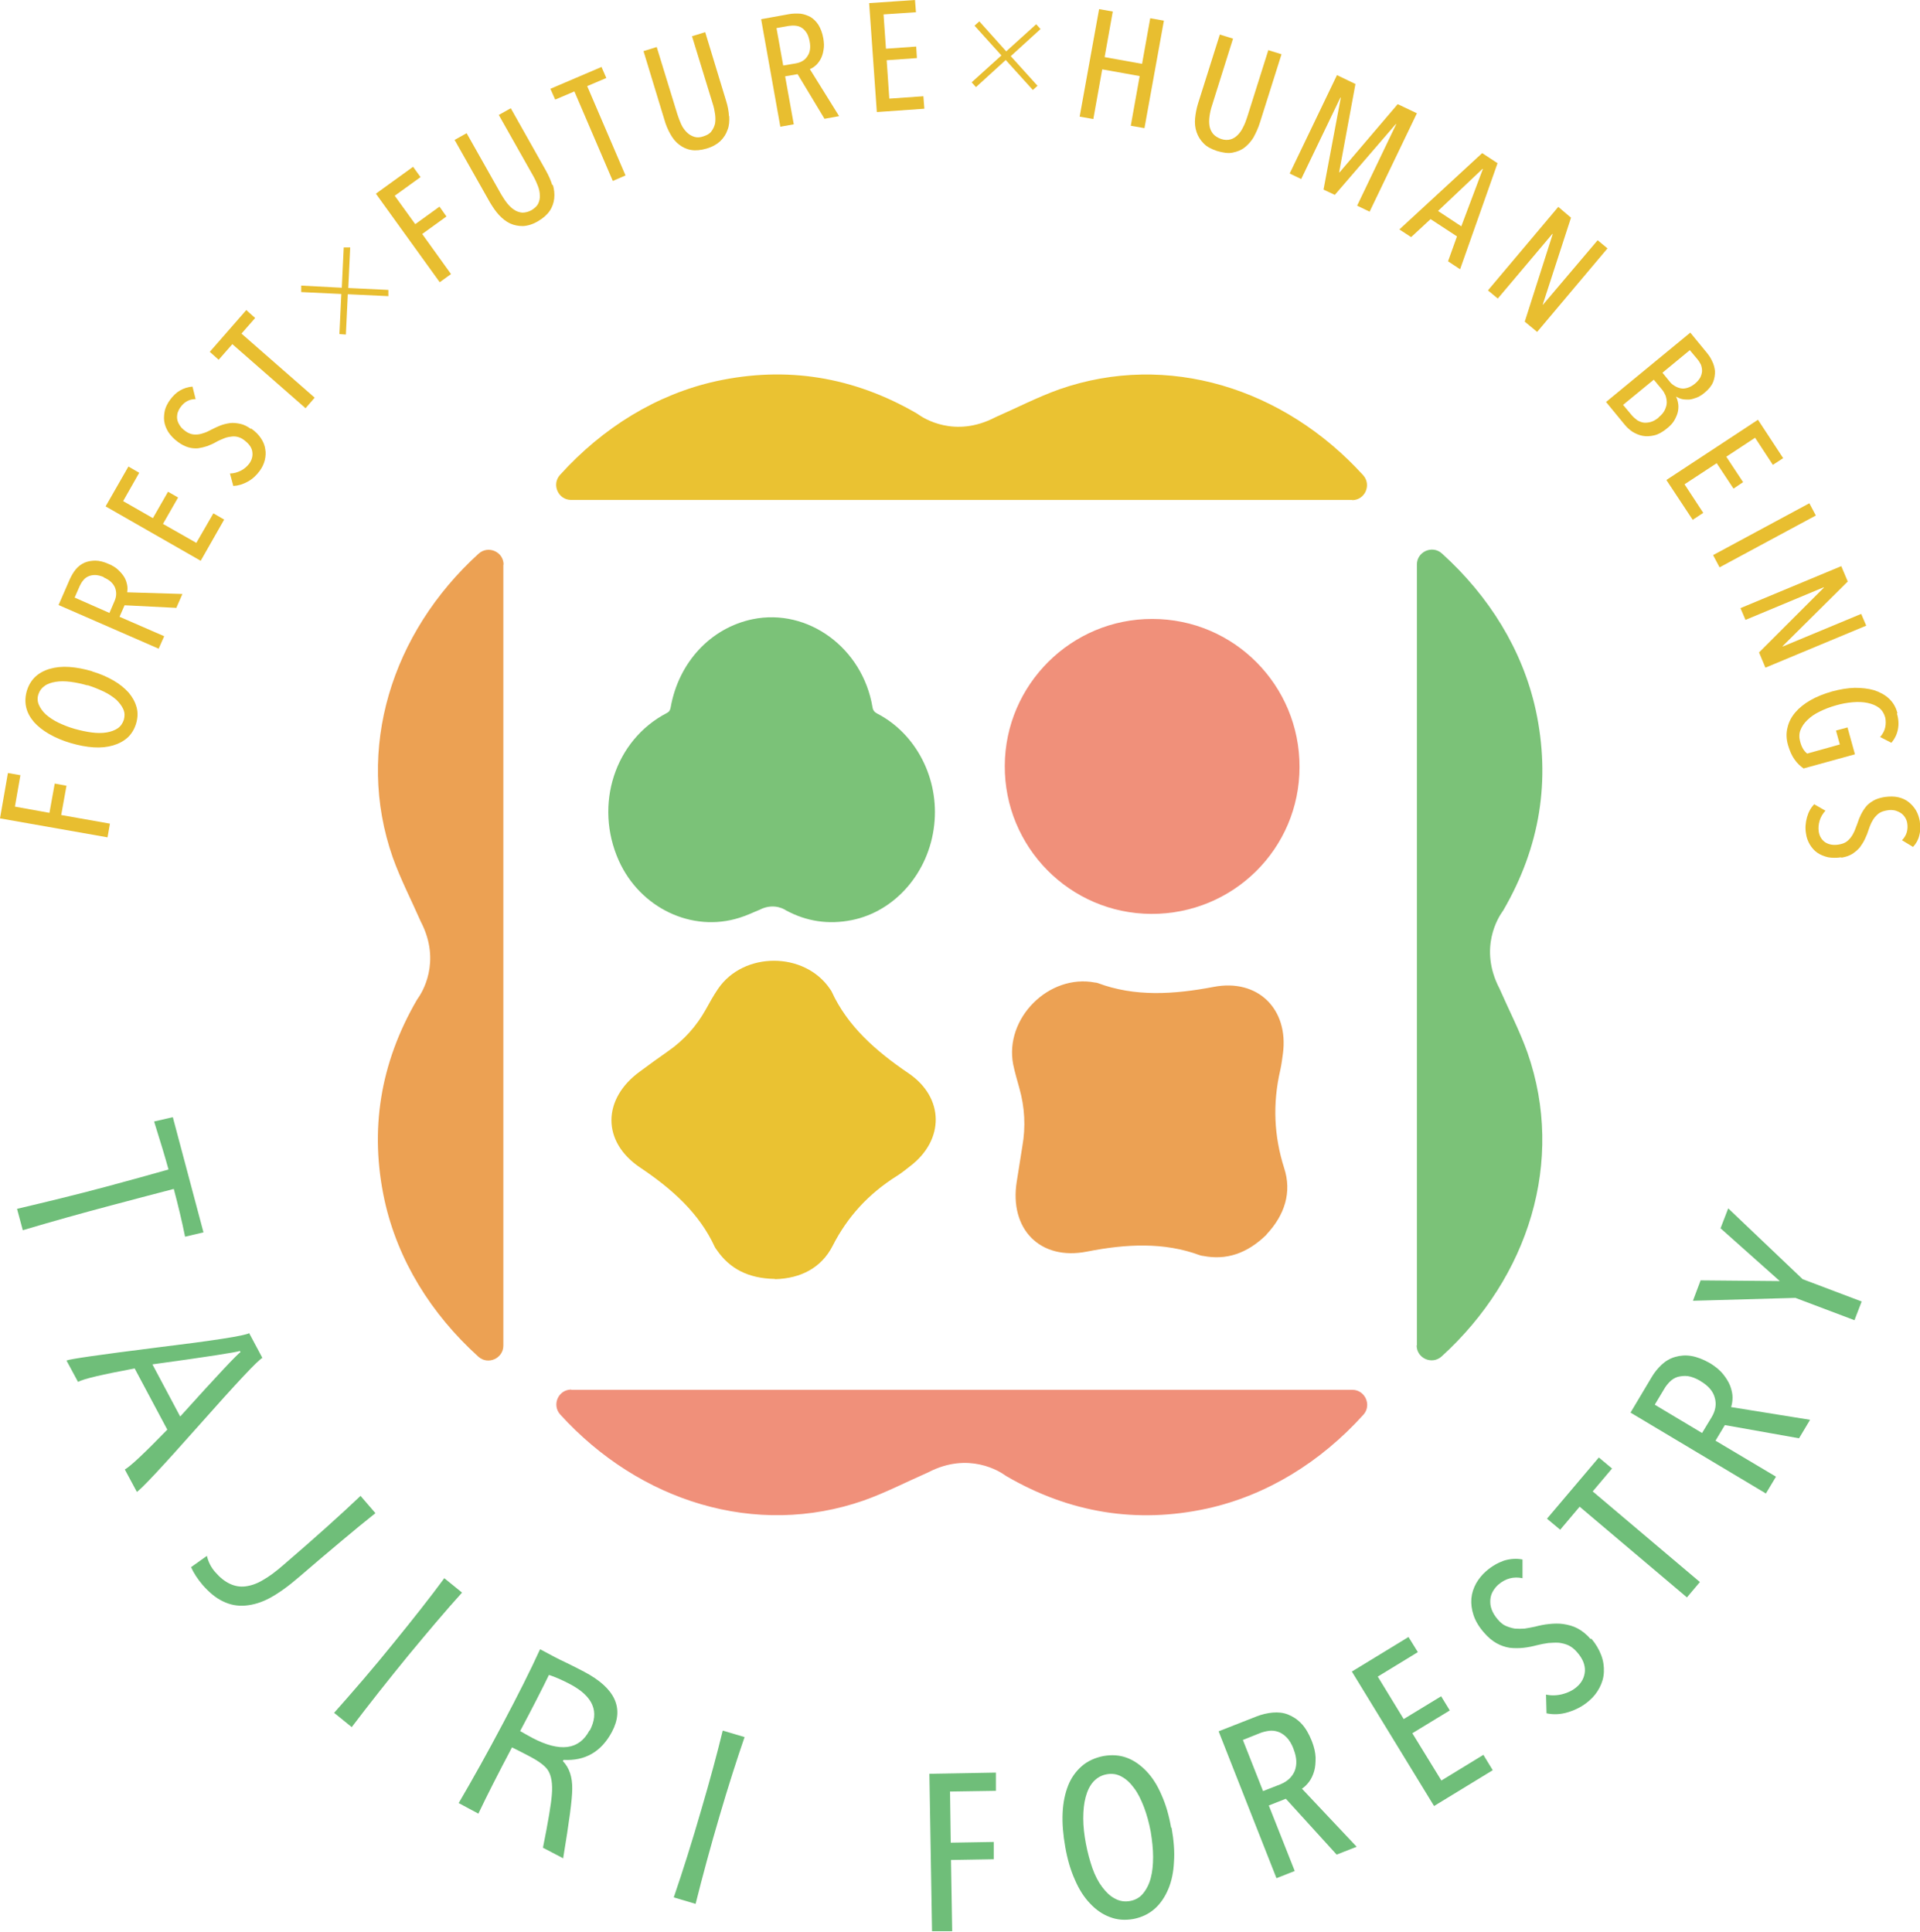 <?xml version="1.0" encoding="UTF-8"?>
<svg id="_レイヤー_2" data-name="レイヤー 2" xmlns="http://www.w3.org/2000/svg" viewBox="0 0 79.99 80.49">
  <defs>
    <style>
      .cls-1 {
        fill: #f0907a;
      }

      .cls-2 {
        fill: #eca153;
      }

      .cls-3 {
        fill: #eac232;
      }

      .cls-4 {
        fill: #e8be30;
      }

      .cls-5 {
        fill: #7bc278;
      }

      .cls-6 {
        fill: #6fbe79;
      }
    </style>
  </defs>
  <g id="LOGO">
    <g>
      <g>
        <g>
          <path class="cls-4" d="M.62,33.61l1.44,.26,.22-1.22,.49,.09-.22,1.22,2.03,.36-.1,.57-4.48-.79,.33-1.89,.52,.09-.23,1.32Z"/>
          <path class="cls-4" d="M3.82,27.97c.34,.1,.64,.23,.9,.38,.26,.15,.47,.32,.64,.51,.16,.19,.27,.39,.33,.61,.06,.22,.05,.44-.02,.68-.07,.23-.19,.43-.35,.58-.17,.15-.37,.26-.61,.33-.24,.07-.51,.1-.81,.08s-.62-.08-.96-.18c-.34-.1-.64-.23-.9-.38-.26-.15-.47-.32-.63-.5-.16-.19-.27-.39-.32-.61-.05-.22-.04-.45,.03-.69,.07-.23,.19-.43,.35-.58,.16-.15,.36-.26,.6-.33,.24-.07,.51-.1,.81-.08s.62,.08,.96,.18Zm-.17,.59c-.25-.07-.48-.12-.71-.15s-.44-.03-.62,0c-.18,.03-.34,.08-.46,.17-.13,.09-.21,.2-.26,.35-.05,.15-.04,.3,.02,.44,.06,.14,.16,.28,.29,.4,.14,.12,.31,.24,.52,.34,.21,.1,.43,.19,.68,.26,.25,.07,.48,.12,.71,.15s.43,.03,.62,0c.18-.03,.34-.09,.46-.17,.13-.09,.21-.21,.26-.36,.04-.15,.04-.29-.02-.43s-.16-.27-.29-.4c-.14-.12-.31-.24-.52-.34s-.43-.19-.68-.27Z"/>
          <path class="cls-4" d="M7.36,25.33l-2.17-.11-.21,.48,1.86,.81-.23,.52-4.17-1.82,.47-1.08c.07-.15,.15-.29,.25-.41s.22-.21,.35-.27c.14-.06,.29-.09,.46-.09,.17,0,.36,.05,.56,.14,.17,.07,.31,.16,.41,.26s.19,.2,.25,.31,.09,.21,.11,.32,.01,.2,0,.29l2.3,.07-.25,.57Zm-3.03-1.28c-.14-.06-.27-.09-.37-.09-.11,0-.2,.02-.29,.06-.08,.04-.15,.09-.21,.17-.06,.07-.1,.15-.14,.23l-.21,.48,1.45,.64,.21-.49c.09-.2,.09-.39,.02-.57-.08-.18-.23-.32-.47-.42Z"/>
          <path class="cls-4" d="M8.35,23.36l-3.95-2.26,.95-1.66,.45,.26-.67,1.18,1.24,.71,.63-1.1,.42,.24-.63,1.1,1.39,.79,.71-1.23,.45,.26-.98,1.72Z"/>
          <path class="cls-4" d="M10.47,17.86c.17,.12,.3,.25,.4,.4,.1,.15,.16,.3,.18,.45,.03,.15,.02,.31-.02,.47s-.11,.3-.21,.44c-.14,.19-.3,.34-.5,.45-.2,.11-.4,.17-.6,.18l-.14-.52c.16,0,.32-.05,.46-.12,.15-.08,.26-.18,.35-.3,.11-.16,.15-.32,.12-.5-.03-.18-.15-.33-.35-.48-.09-.07-.19-.11-.28-.13-.09-.02-.19-.02-.29,0-.1,.01-.2,.04-.29,.08s-.2,.08-.3,.14c-.12,.07-.24,.12-.37,.17-.12,.04-.25,.07-.38,.09-.13,.01-.26,0-.4-.04-.14-.04-.28-.11-.43-.22-.18-.13-.31-.27-.41-.42-.09-.15-.15-.3-.17-.46-.02-.15,0-.31,.03-.45,.04-.15,.11-.28,.2-.41,.13-.18,.27-.32,.43-.41s.33-.15,.52-.16l.13,.52c-.27,0-.48,.12-.64,.35-.05,.07-.08,.14-.11,.22-.02,.08-.03,.17-.02,.25,.01,.09,.05,.18,.1,.26,.05,.09,.13,.17,.24,.25,.09,.07,.19,.11,.27,.13,.09,.02,.18,.02,.27,.01,.09-.01,.18-.04,.27-.07,.09-.03,.18-.08,.28-.13,.12-.06,.24-.12,.37-.17s.26-.08,.4-.1c.14-.02,.28,0,.43,.03,.15,.03,.3,.11,.44,.21Z"/>
          <path class="cls-4" d="M10.06,13.9l3.05,2.67-.38,.44-3.05-2.67-.57,.65-.37-.33,1.52-1.74,.37,.33-.57,.65Z"/>
          <path class="cls-4" d="M16.18,12.07v.27s-1.69-.08-1.69-.08l-.08,1.68-.27-.02,.08-1.67-1.67-.08v-.27s1.69,.09,1.69,.09l.08-1.68h.27s-.08,1.69-.08,1.69l1.67,.08Z"/>
          <path class="cls-4" d="M16.44,8.15l.86,1.19,1.01-.73,.29,.41-1.01,.73,1.2,1.67-.47,.34-2.66-3.69,1.55-1.12,.31,.43-1.08,.78Z"/>
          <path class="cls-4" d="M23.03,7.69c.06,.2,.08,.39,.06,.58-.02,.18-.08,.36-.19,.52-.11,.16-.27,.3-.49,.43s-.43,.19-.62,.2c-.19,0-.37-.03-.54-.11-.17-.08-.32-.2-.46-.35-.14-.15-.26-.33-.38-.53l-1.47-2.6,.5-.28,1.44,2.55c.08,.13,.16,.26,.25,.37,.09,.11,.19,.21,.29,.27,.1,.07,.22,.11,.34,.12,.12,0,.25-.03,.38-.1,.13-.08,.23-.17,.28-.27,.05-.11,.08-.22,.07-.35,0-.13-.03-.26-.08-.39s-.11-.27-.19-.41l-1.44-2.55,.5-.28,1.47,2.61c.11,.2,.2,.4,.26,.6Z"/>
          <path class="cls-4" d="M24.46,3.58l1.6,3.73-.53,.23-1.6-3.73-.8,.34-.2-.45,2.13-.91,.2,.46-.8,.34Z"/>
          <path class="cls-4" d="M30.38,4.84c.01,.21,0,.4-.07,.57-.06,.18-.16,.33-.3,.47-.14,.13-.33,.24-.57,.31s-.46,.09-.64,.06c-.19-.03-.36-.11-.5-.22-.15-.11-.27-.26-.37-.44s-.19-.38-.25-.6l-.87-2.86,.55-.17,.86,2.8c.05,.15,.1,.29,.16,.42,.06,.13,.14,.24,.23,.33,.09,.09,.19,.15,.31,.19s.25,.03,.39-.02c.15-.05,.26-.11,.33-.21,.07-.09,.12-.2,.15-.32,.02-.12,.02-.26,0-.4s-.05-.29-.1-.44l-.86-2.8,.55-.17,.87,2.86c.07,.22,.11,.44,.12,.64Z"/>
          <path class="cls-4" d="M34.35,4.95l-1.12-1.86-.52,.09,.36,2-.56,.1-.8-4.48,1.16-.21c.16-.03,.32-.03,.48-.02,.15,.02,.29,.07,.42,.14,.13,.08,.24,.19,.33,.33,.09,.15,.16,.33,.2,.55,.03,.18,.04,.34,.01,.49-.02,.14-.06,.27-.12,.38s-.13,.2-.21,.27-.16,.12-.24,.15l1.22,1.96-.61,.11Zm-.62-3.23c-.03-.15-.07-.27-.13-.36-.06-.09-.13-.16-.21-.21-.08-.05-.16-.07-.26-.08s-.18,0-.27,.01l-.51,.09,.28,1.56,.53-.09c.22-.04,.38-.14,.48-.3,.11-.16,.14-.37,.09-.62Z"/>
          <path class="cls-4" d="M36.53,4.67l-.32-4.54,1.91-.13,.04,.51-1.35,.09,.1,1.43,1.26-.09,.03,.48-1.26,.09,.11,1.6,1.42-.1,.04,.52-1.98,.14Z"/>
          <path class="cls-4" d="M43.23,3.57l-.2,.18-1.13-1.25-1.24,1.13-.18-.2,1.24-1.12-1.12-1.24,.2-.18,1.12,1.25,1.25-1.13,.18,.2-1.24,1.13,1.12,1.24Z"/>
          <path class="cls-4" d="M47.11,5.24l.37-2.07-1.56-.28-.37,2.07-.57-.1,.81-4.48,.57,.1-.34,1.9,1.56,.28,.34-1.9,.57,.1-.81,4.48-.57-.1Z"/>
          <path class="cls-4" d="M52.24,5.7c-.11,.18-.23,.32-.38,.44s-.32,.18-.51,.22-.41,0-.65-.07c-.24-.08-.43-.18-.56-.32-.13-.13-.23-.29-.29-.47s-.08-.37-.06-.57c.02-.21,.06-.42,.13-.64l.9-2.85,.55,.17-.88,2.8c-.05,.15-.08,.29-.1,.44-.02,.14-.02,.28,0,.4,.02,.12,.07,.23,.15,.33,.08,.09,.19,.16,.33,.21s.28,.05,.39,.02c.11-.03,.21-.09,.3-.18,.09-.09,.17-.2,.23-.33,.07-.13,.12-.27,.17-.42l.88-2.79,.55,.17-.9,2.85c-.07,.22-.16,.42-.26,.6Z"/>
          <path class="cls-4" d="M56.54,8.57l1.63-3.4h-.02s-2.54,2.95-2.54,2.95l-.47-.22,.72-3.83h-.02s-1.63,3.39-1.63,3.39l-.48-.23,1.97-4.1,.77,.37-.68,3.68h.02s2.42-2.84,2.42-2.84l.8,.38-1.97,4.1-.52-.25Z"/>
          <path class="cls-4" d="M60.33,10.88l.37-1.03-1.1-.72-.81,.75-.49-.32,3.45-3.18,.64,.42-1.56,4.42-.5-.33Zm1.45-3.84h-.02s-1.85,1.75-1.85,1.75l.97,.64,.9-2.39Z"/>
          <path class="cls-4" d="M63.53,13.38l1.16-3.63h-.02s-2.27,2.69-2.27,2.69l-.41-.34,2.93-3.48,.53,.45-1.18,3.63h.01s2.28-2.69,2.28-2.69l.41,.34-2.93,3.48-.52-.43Z"/>
          <path class="cls-4" d="M69.82,16.52c.04,.07,.07,.16,.09,.27,.02,.1,.02,.21,0,.33-.02,.12-.07,.24-.14,.37-.07,.13-.18,.25-.32,.36-.18,.15-.36,.25-.53,.29-.17,.04-.33,.05-.49,.02-.15-.03-.29-.09-.42-.17-.13-.09-.23-.18-.32-.29l-.78-.95,3.51-2.89,.69,.84c.08,.1,.16,.21,.22,.35,.07,.13,.1,.27,.12,.42,0,.15-.02,.3-.08,.45s-.18,.3-.35,.44c-.12,.1-.23,.17-.34,.21-.11,.04-.21,.07-.31,.08-.1,0-.2,0-.29-.02-.09-.02-.17-.06-.25-.1h-.01Zm-.72,.87c.12-.1,.21-.2,.26-.31,.05-.11,.08-.21,.08-.31,0-.1-.02-.2-.05-.29-.04-.09-.09-.18-.15-.25l-.34-.41-1.28,1.05,.36,.43c.07,.08,.15,.15,.23,.21,.09,.05,.18,.09,.27,.1,.09,.01,.19,0,.3-.03,.1-.03,.21-.09,.32-.18Zm1.51-1.4c.11-.09,.18-.18,.23-.27,.04-.09,.07-.18,.07-.27s-.02-.18-.05-.26c-.04-.08-.09-.16-.15-.23l-.31-.37-1.14,.94,.31,.38c.05,.07,.12,.12,.2,.17,.08,.05,.16,.08,.25,.1,.09,.02,.18,.01,.28-.02,.1-.03,.2-.08,.31-.17Z"/>
          <path class="cls-4" d="M69.44,19.99l3.8-2.5,1.05,1.6-.43,.28-.74-1.13-1.2,.79,.7,1.06-.4,.27-.7-1.06-1.34,.88,.78,1.19-.44,.29-1.09-1.65Z"/>
          <path class="cls-4" d="M71.37,23.13l4.01-2.16,.27,.51-4.01,2.16-.27-.51Z"/>
          <path class="cls-4" d="M73.28,27.19l2.7-2.7v-.02s-3.26,1.36-3.26,1.36l-.21-.49,4.2-1.75,.27,.64-2.71,2.69v.02s3.27-1.36,3.27-1.36l.21,.49-4.2,1.75-.26-.62Z"/>
          <path class="cls-4" d="M79.03,29.73c.07,.24,.08,.46,.04,.66-.04,.21-.13,.39-.27,.56l-.47-.24c.11-.13,.18-.26,.21-.4,.03-.14,.03-.28,0-.42-.05-.17-.13-.3-.26-.4-.13-.1-.29-.16-.47-.2-.19-.04-.39-.05-.62-.03-.23,.02-.46,.06-.7,.13-.25,.07-.48,.16-.68,.26-.21,.1-.38,.22-.51,.35-.14,.13-.23,.27-.29,.42-.06,.15-.06,.32-.01,.49,.06,.23,.16,.39,.29,.49l1.36-.38-.16-.58,.48-.13,.31,1.12-2.14,.59c-.14-.1-.27-.22-.38-.38-.11-.15-.2-.36-.27-.6-.07-.25-.08-.49-.02-.72,.05-.23,.16-.44,.32-.63,.16-.19,.37-.36,.63-.51s.56-.27,.91-.37c.33-.09,.64-.14,.94-.15,.3,0,.57,.03,.81,.1,.24,.08,.45,.19,.62,.35,.17,.16,.29,.36,.35,.61Z"/>
          <path class="cls-4" d="M76.72,35.72c-.2,.03-.39,.03-.56,0-.17-.04-.32-.1-.45-.19s-.23-.21-.31-.34c-.08-.14-.14-.29-.16-.46-.04-.23-.02-.45,.04-.67,.06-.22,.16-.4,.3-.55l.47,.27c-.11,.12-.19,.25-.24,.41-.05,.16-.06,.31-.04,.46,.03,.19,.12,.34,.26,.44,.15,.1,.34,.14,.58,.1,.11-.02,.21-.05,.29-.1,.08-.05,.15-.12,.21-.2s.11-.17,.15-.26c.04-.1,.08-.2,.12-.31,.04-.13,.09-.26,.15-.38s.13-.23,.21-.33,.19-.18,.31-.25,.28-.12,.46-.15c.22-.03,.41-.03,.58,.01s.32,.11,.44,.21c.12,.1,.22,.21,.3,.35s.12,.28,.15,.43c.03,.22,.03,.42-.02,.6-.04,.18-.13,.34-.26,.48l-.46-.28c.19-.19,.26-.43,.22-.7-.01-.08-.04-.16-.08-.23-.04-.07-.1-.14-.17-.19-.07-.05-.16-.09-.26-.12-.1-.02-.21-.03-.35,0-.11,.02-.21,.05-.29,.1-.08,.05-.14,.11-.2,.18-.06,.07-.1,.15-.15,.24-.04,.09-.08,.18-.11,.28-.04,.13-.09,.26-.15,.38-.06,.13-.13,.24-.21,.35-.09,.11-.2,.2-.32,.28-.13,.08-.28,.13-.47,.16Z"/>
        </g>
        <g>
          <path class="cls-6" d="M8.48,51.35l-.77,.18c-.13-.65-.29-1.31-.47-1.99-.69,.18-1.57,.41-2.62,.69-1.17,.31-2.39,.65-3.67,1.03l-.24-.89c1.23-.29,2.47-.59,3.7-.92,1.04-.28,1.91-.52,2.61-.72-.13-.48-.33-1.14-.6-2l.78-.18,1.28,4.81Z"/>
          <path class="cls-6" d="M5.7,62.16l-.5-.93c.22-.12,.81-.67,1.77-1.66l-1.36-2.55c-1.34,.25-2.12,.43-2.36,.56l-.48-.89c.12-.06,1.37-.24,3.75-.54,2.38-.29,3.67-.49,3.86-.6l.55,1.03c-.19,.1-1.07,1.04-2.63,2.8-1.56,1.76-2.43,2.69-2.61,2.79Zm1.81-3.14c1.55-1.72,2.39-2.61,2.51-2.68l-.03-.05c-.1,.05-1.31,.24-3.64,.56l1.15,2.16Z"/>
          <path class="cls-6" d="M15.64,63.05c-.44,.35-.93,.75-1.45,1.19-.53,.44-1.1,.93-1.73,1.47-.45,.39-.86,.68-1.21,.87-.35,.19-.69,.29-1.02,.32s-.64-.03-.93-.17c-.3-.14-.58-.37-.86-.69-.21-.25-.37-.49-.48-.74l.66-.47c.06,.26,.18,.49,.35,.68,.19,.22,.39,.38,.6,.48,.21,.1,.43,.14,.66,.11,.23-.03,.47-.11,.72-.26,.25-.14,.55-.36,.89-.66,1.28-1.1,2.34-2.05,3.18-2.85l.62,.72Z"/>
          <path class="cls-6" d="M14.66,71.97l-.74-.6c.8-.9,1.63-1.86,2.47-2.9,.83-1.02,1.54-1.92,2.12-2.71l.74,.6c-.68,.75-1.42,1.63-2.24,2.62-.85,1.04-1.64,2.04-2.36,2.99Z"/>
          <path class="cls-6" d="M23.48,77.44l-.86-.45c.22-1.09,.34-1.82,.37-2.2,.04-.47-.02-.82-.17-1.04-.12-.18-.39-.38-.82-.6-.25-.13-.48-.25-.67-.34-.56,1.06-1.03,1.98-1.4,2.76l-.82-.44c.58-.99,1.2-2.1,1.85-3.33,.61-1.15,1.13-2.18,1.54-3.08l.62,.33c.13,.07,.3,.15,.51,.25,.21,.1,.44,.22,.71,.36,1.29,.68,1.68,1.52,1.15,2.51-.44,.82-1.11,1.21-2.01,1.16l-.03,.05c.27,.28,.4,.67,.39,1.17,0,.42-.13,1.38-.38,2.89Zm1.09-5.33c.41-.78,.15-1.42-.81-1.93-.34-.18-.64-.31-.89-.39-.28,.58-.68,1.36-1.2,2.34,.17,.1,.34,.19,.5,.28,1.16,.61,1.96,.51,2.39-.31Z"/>
          <path class="cls-6" d="M28.98,79.33l-.91-.27c.39-1.14,.77-2.35,1.14-3.63,.37-1.26,.67-2.37,.9-3.32l.91,.27c-.33,.96-.68,2.05-1.04,3.28-.38,1.29-.71,2.51-1,3.67Z"/>
          <path class="cls-6" d="M39.58,74.66l.03,2.12,1.79-.03v.72s-1.78,.03-1.78,.03l.05,2.97h-.84s-.11-6.56-.11-6.56l2.77-.05v.76s-1.92,.03-1.92,.03Z"/>
          <path class="cls-6" d="M48.81,76.16c.09,.51,.13,.98,.1,1.41-.02,.44-.1,.82-.24,1.15-.14,.33-.33,.61-.57,.82-.24,.21-.53,.35-.88,.42-.35,.06-.67,.04-.98-.08-.3-.11-.58-.3-.83-.57-.25-.26-.46-.59-.63-.99-.18-.4-.31-.85-.4-1.36-.09-.51-.13-.98-.11-1.41,.02-.44,.1-.82,.23-1.15s.33-.6,.57-.81,.55-.35,.9-.42c.35-.06,.67-.04,.97,.07s.57,.3,.82,.56c.25,.26,.46,.59,.63,.99,.18,.4,.31,.85,.4,1.36Zm-.87,.16c-.07-.37-.16-.7-.28-1.02-.12-.31-.25-.58-.41-.79-.16-.22-.33-.38-.52-.48-.19-.11-.4-.14-.62-.1-.23,.04-.41,.15-.56,.31-.15,.17-.25,.38-.32,.64s-.1,.55-.1,.89c0,.33,.04,.68,.11,1.05,.07,.37,.16,.7,.27,1.02,.11,.31,.25,.58,.41,.79s.33,.38,.53,.48c.2,.11,.41,.14,.63,.1,.22-.04,.4-.14,.54-.31,.14-.17,.25-.38,.32-.64,.07-.26,.1-.55,.1-.89,0-.33-.04-.68-.1-1.05Z"/>
          <path class="cls-6" d="M55.68,77.27l-2.11-2.32-.71,.28,1.08,2.73-.76,.3-2.41-6.12,1.58-.62c.23-.09,.45-.14,.67-.16s.44,0,.64,.08,.39,.2,.56,.38c.17,.18,.31,.42,.43,.72,.1,.25,.15,.48,.16,.69,0,.21-.01,.4-.06,.57s-.12,.32-.21,.44c-.09,.12-.19,.22-.3,.29l2.28,2.42-.84,.33Zm-1.79-4.4c-.08-.21-.18-.37-.29-.48s-.23-.19-.35-.23c-.12-.04-.25-.06-.39-.04-.13,.02-.26,.05-.38,.1l-.7,.28,.84,2.13,.72-.28c.29-.12,.49-.3,.6-.56,.1-.26,.09-.56-.05-.91Z"/>
          <path class="cls-6" d="M59.75,75.26l-3.43-5.61,2.36-1.44,.39,.63-1.67,1.02,1.08,1.77,1.56-.95,.36,.59-1.56,.95,1.21,1.97,1.75-1.07,.39,.64-2.44,1.49Z"/>
          <path class="cls-6" d="M66.29,68.27c.19,.22,.33,.46,.42,.7,.09,.24,.12,.47,.11,.7-.01,.23-.07,.44-.18,.65-.11,.21-.25,.39-.44,.55-.25,.22-.54,.37-.86,.47s-.62,.11-.91,.05l-.02-.78c.23,.05,.46,.04,.69-.02,.23-.06,.43-.16,.59-.3,.21-.18,.32-.4,.34-.66,.01-.26-.09-.52-.33-.79-.11-.13-.23-.22-.35-.28-.13-.06-.26-.09-.4-.11-.14-.01-.29,0-.44,.01-.15,.02-.31,.05-.47,.09-.19,.05-.38,.09-.57,.11-.19,.02-.38,.02-.57,0-.19-.03-.37-.09-.55-.19-.18-.1-.36-.25-.53-.45-.21-.24-.35-.48-.43-.72s-.11-.48-.09-.7c.02-.22,.09-.43,.2-.63,.11-.19,.25-.36,.41-.5,.24-.21,.49-.35,.74-.44,.26-.08,.52-.1,.78-.05v.78c-.37-.08-.71,.01-1.01,.27-.09,.08-.16,.17-.22,.27s-.1,.22-.11,.35c-.01,.13,0,.26,.05,.4,.05,.14,.13,.28,.26,.43,.11,.13,.22,.22,.34,.27s.24,.09,.37,.11c.13,.01,.27,.01,.41,0,.14-.02,.28-.05,.43-.08,.19-.05,.38-.09,.58-.11s.4-.03,.6,0,.4,.08,.59,.18c.19,.1,.38,.25,.55,.45Z"/>
          <path class="cls-6" d="M66.35,62.14l4.47,3.78-.54,.64-4.47-3.78-.81,.96-.55-.46,2.16-2.55,.55,.46-.81,.96Z"/>
          <path class="cls-6" d="M74.95,59.93l-3.09-.55-.39,.65,2.52,1.5-.42,.7-5.64-3.37,.87-1.46c.12-.21,.27-.39,.43-.54s.35-.26,.56-.32,.43-.08,.67-.04c.24,.04,.5,.14,.78,.3,.23,.14,.41,.29,.54,.45,.13,.16,.23,.32,.3,.49,.06,.17,.1,.33,.1,.48,0,.15-.02,.29-.06,.41l3.29,.53-.46,.77Zm-4.11-2.39c-.19-.11-.37-.18-.52-.2-.15-.02-.29,0-.42,.03-.13,.04-.24,.11-.33,.2s-.18,.2-.24,.31l-.39,.65,1.97,1.18,.4-.66c.16-.27,.21-.54,.13-.81-.07-.27-.27-.5-.59-.69Z"/>
          <path class="cls-6" d="M75.1,53.3l2.46,.93-.3,.78-2.46-.93-4.27,.12,.32-.85,3.3,.03-2.47-2.2,.32-.83,3.1,2.95Z"/>
        </g>
      </g>
      <g>
        <path class="cls-2" d="M52.76,51.45c-.81,.79-1.68,1.07-2.64,.88-.05,0-.1-.02-.14-.03-1.49-.55-3.06-.47-4.69-.15-1.96,.39-3.25-.94-2.93-2.92,.08-.48,.15-.97,.23-1.45,.15-.84,.1-1.65-.12-2.43-.09-.33-.19-.66-.26-1-.37-1.92,1.49-3.78,3.41-3.41,.04,0,.07,.01,.11,.02,1.54,.58,3.16,.48,4.84,.16,1.84-.35,3.12,.93,2.88,2.77-.03,.23-.06,.46-.11,.69-.33,1.42-.26,2.77,.16,4.09,.33,1.01,.02,1.96-.73,2.76Z"/>
        <path class="cls-3" d="M32.28,53.29c-1.1-.02-1.88-.42-2.42-1.21-.03-.04-.06-.08-.08-.12-.64-1.4-1.78-2.42-3.11-3.31-1.61-1.08-1.58-2.87,0-4.01,.38-.28,.76-.56,1.15-.83,.68-.47,1.2-1.06,1.58-1.74,.16-.29,.32-.58,.51-.86,1.06-1.57,3.61-1.57,4.67,0,.02,.03,.04,.06,.06,.09,.66,1.45,1.84,2.49,3.21,3.42,1.5,1.02,1.5,2.78,.07,3.87-.18,.14-.35,.28-.54,.4-1.2,.75-2.08,1.72-2.69,2.92-.47,.92-1.33,1.36-2.39,1.39Z"/>
        <path class="cls-1" d="M54.14,31.96c0,3.4-2.76,6.13-6.17,6.12-3.39-.01-6.13-2.78-6.11-6.18,.02-3.38,2.78-6.12,6.15-6.11,3.4,0,6.14,2.77,6.13,6.17Z"/>
        <path class="cls-5" d="M31.69,37.89c-.3,.12-.58,.26-.88,.35-1.97,.63-4.14-.4-5.03-2.38-1.04-2.32-.17-5.02,2-6.15,.1-.05,.14-.12,.16-.23,.33-1.88,1.67-3.32,3.42-3.68,2.3-.47,4.58,1.2,4.99,3.67,.02,.13,.08,.2,.19,.26,1.63,.84,2.6,2.72,2.38,4.65-.22,1.98-1.63,3.6-3.44,3.96-.96,.19-1.87,.06-2.74-.41,0,0-.45-.33-1.06-.04Z"/>
        <g>
          <path class="cls-3" d="M56.33,20.84c.54,0,.82-.64,.46-1.04-3.3-3.63-8.15-5.15-12.65-3.58-.9,.32-1.77,.77-2.68,1.17-1.69,.88-2.99,.03-3.2-.12-.02-.01-.04-.03-.06-.04-2.65-1.54-5.44-1.98-8.35-1.35-2.5,.55-4.74,1.94-6.52,3.91-.36,.4-.07,1.04,.46,1.04H56.33Z"/>
          <path class="cls-1" d="M23.8,57.9c-.54,0-.82,.64-.46,1.04,3.3,3.63,8.15,5.15,12.65,3.58,.9-.32,1.77-.77,2.68-1.17,1.69-.88,2.99-.03,3.2,.12,.02,.01,.04,.03,.06,.04,2.65,1.54,5.44,1.98,8.35,1.35,2.5-.55,4.74-1.94,6.52-3.91,.36-.4,.07-1.04-.46-1.04H23.8Z"/>
          <path class="cls-2" d="M20.98,23.53c0-.54-.64-.82-1.04-.46-3.63,3.3-5.15,8.15-3.58,12.65,.32,.9,.77,1.77,1.17,2.68,.88,1.69,.03,2.99-.12,3.2-.01,.02-.03,.04-.04,.06-1.54,2.65-1.98,5.44-1.35,8.35,.55,2.5,1.94,4.74,3.91,6.52,.4,.36,1.04,.07,1.04-.46V23.53Z"/>
          <path class="cls-5" d="M59.02,56.06c0,.54,.64,.82,1.04,.46,3.63-3.3,5.15-8.15,3.58-12.65-.32-.9-.77-1.77-1.17-2.68-.88-1.69-.03-2.99,.12-3.2,.01-.02,.03-.04,.04-.06,1.54-2.65,1.98-5.44,1.35-8.35-.55-2.5-1.94-4.74-3.91-6.52-.4-.36-1.04-.07-1.04,.46V56.06Z"/>
        </g>
      </g>
    </g>
  </g>
</svg>